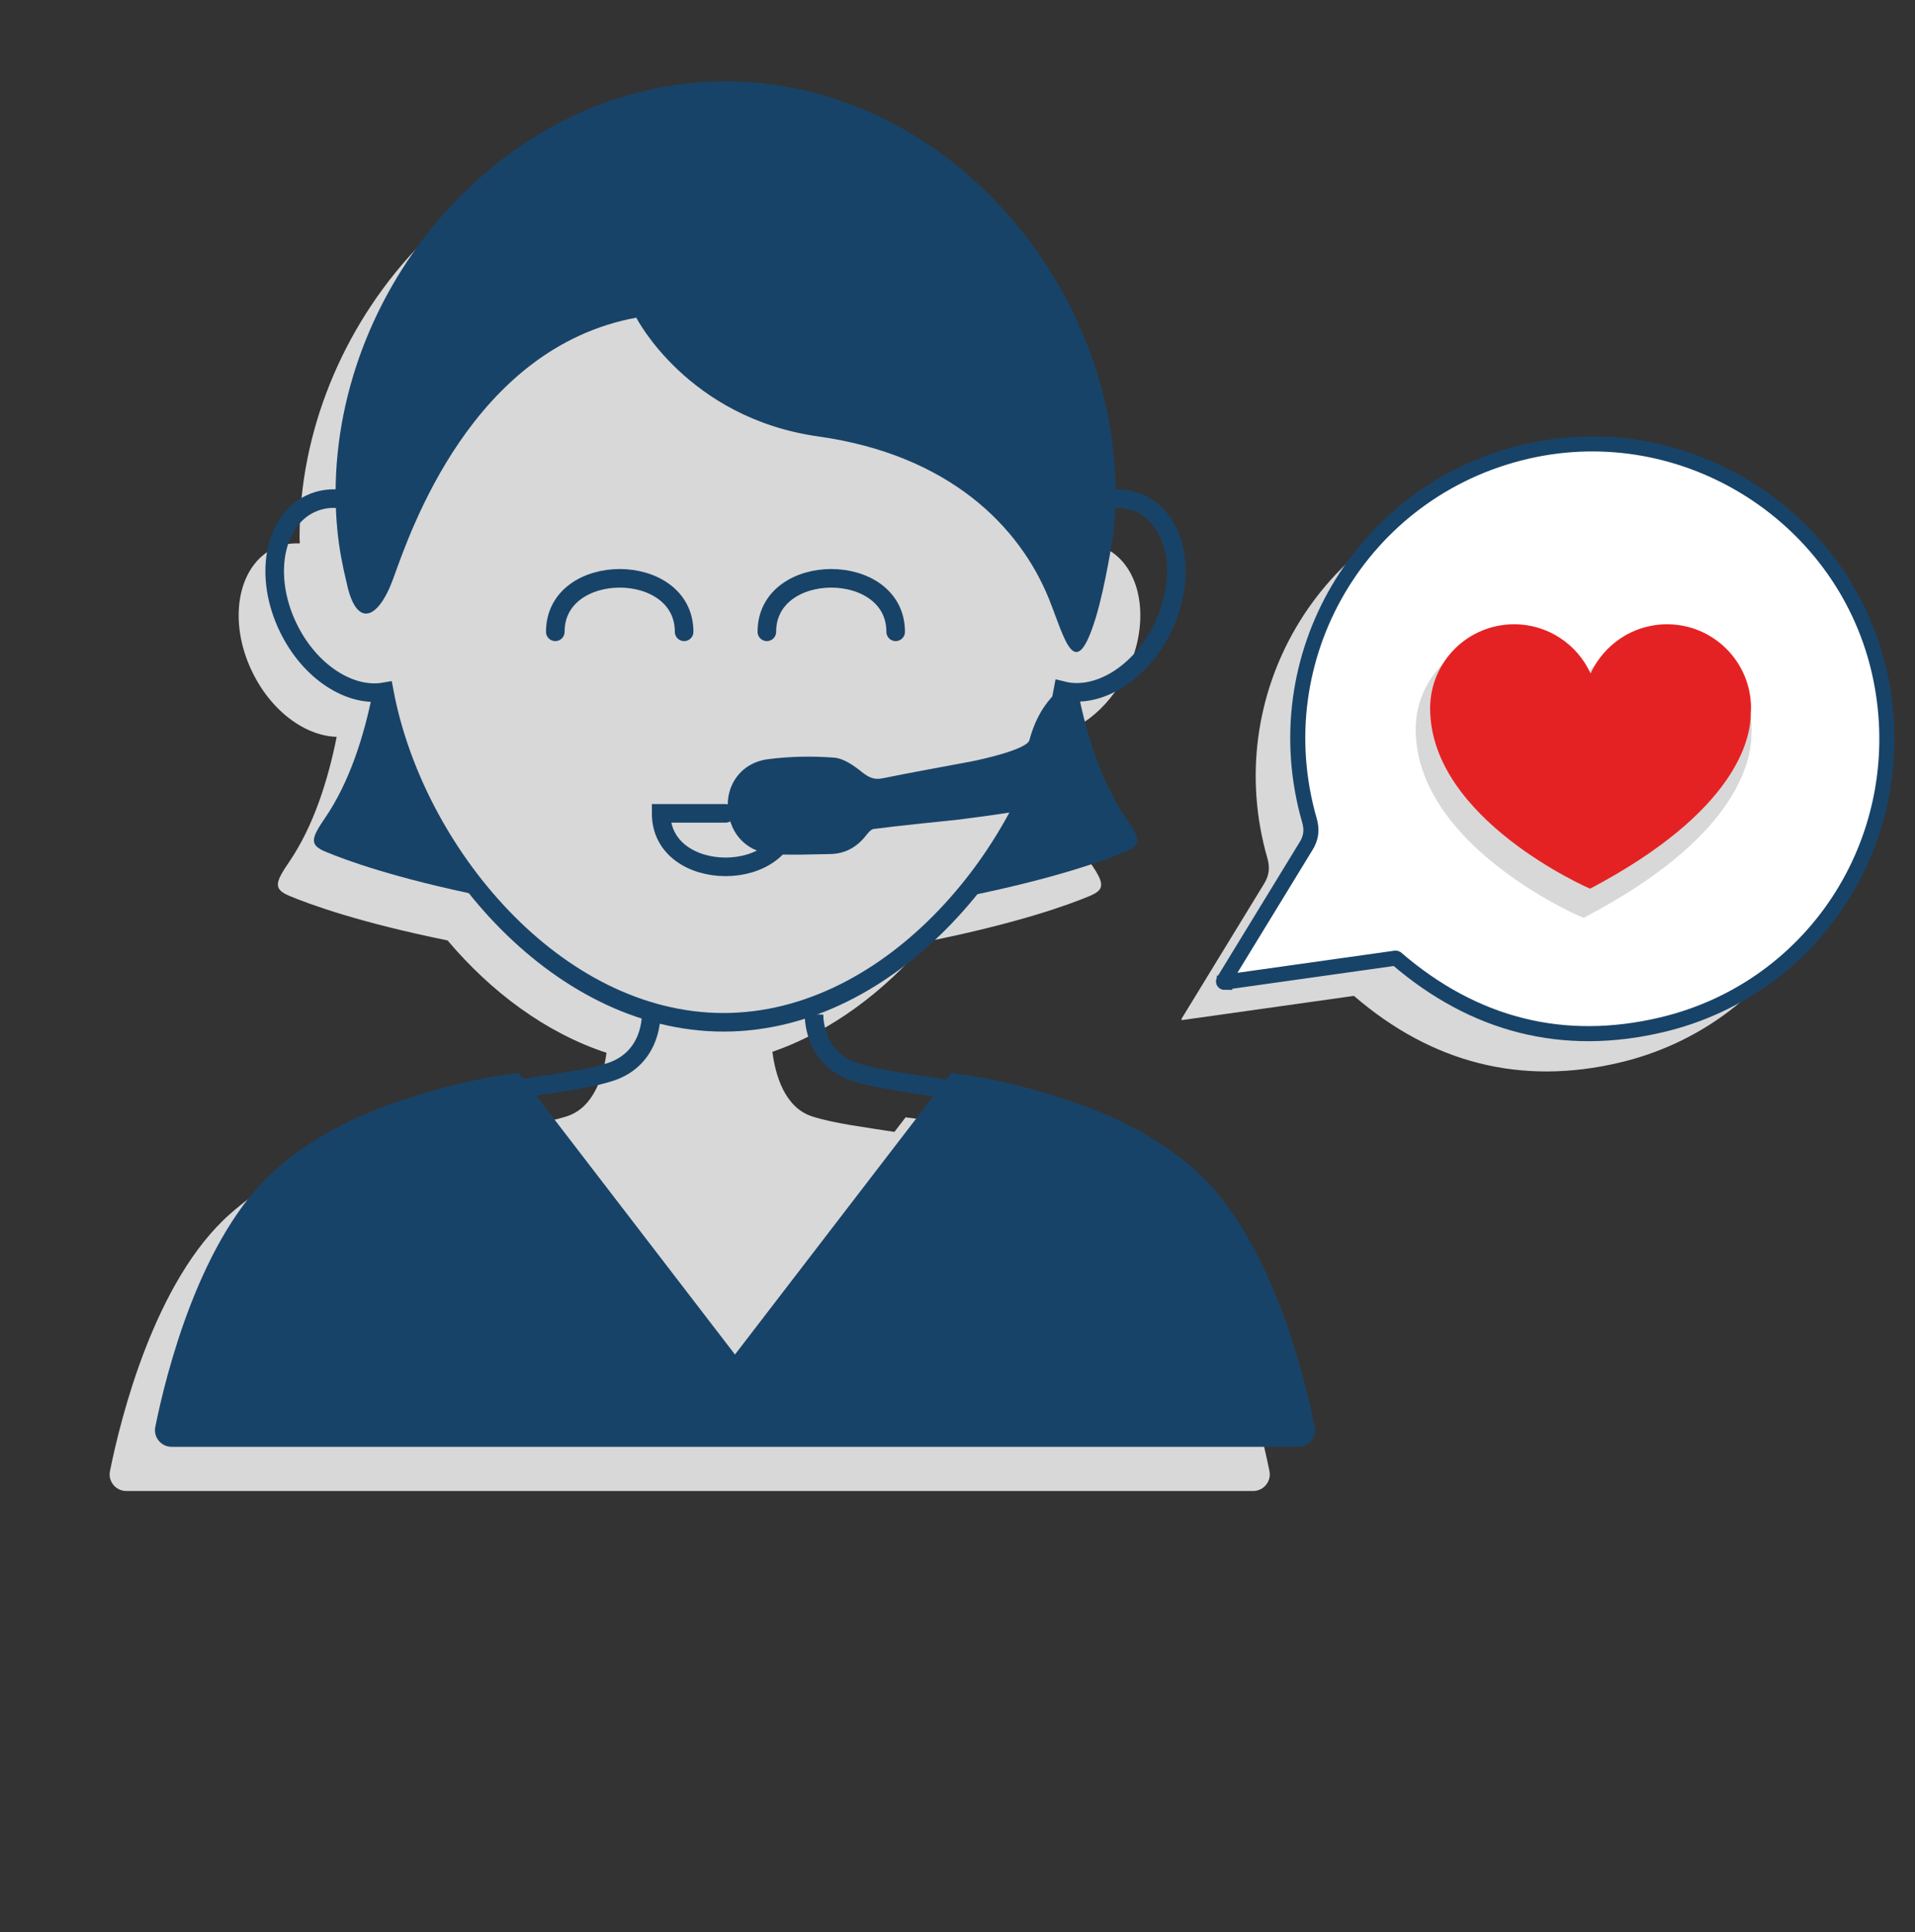 <?xml version="1.0" encoding="UTF-8"?>
<svg id="Ebene_6" data-name="Ebene 6" xmlns="http://www.w3.org/2000/svg" viewBox="0 0 152.53 153.9">
  <rect x="0" y="0" width="152.53" height="153.9" fill="#333333" stroke="none"/>
  <defs>
    <style>
      .cls-1, .cls-2 {
        fill: #d8d8d8;
      }

      .cls-3, .cls-2, .cls-4, .cls-5 {
        stroke-miterlimit: 10;
      }

      .cls-3, .cls-4, .cls-5 {
        stroke: #184368;
      }

      .cls-3, .cls-5 {
        fill: none;
        stroke-width: 1.48px;
      }

      .cls-2 {
        stroke: #d8d8d8;
      }

      .cls-2, .cls-4 {
        stroke-width: 1.2px;
      }

      .cls-4 {
        fill: #fff;
      }

      .cls-6 {
        fill: #e52223;
      }

      .cls-7 {
        fill: #184368;
      }

      .cls-5 {
        stroke-linecap: round;
      }
    </style>
  </defs>
  <g>
    <path class="cls-1" d="M94.18,81.25c-.06,0-.1-.06-.07-.11l6.54-10.7c.43-.67.52-1.32.3-2.08-3.74-12.98,4.11-26.33,17.27-29.39,12.71-2.96,25.55,5.23,28.21,17.98,2.6,12.5-5,24.72-17.39,27.67-7.9,1.88-15,.03-21.17-5.28-.02-.01-.04-.02-.06-.02l-13.63,1.92Z"/>
    <path class="cls-4" d="M97.53,78.24c-.06,0-.1-.06-.07-.11l6.54-10.7c.43-.67.52-1.32.3-2.08-3.74-12.98,4.11-26.33,17.27-29.39,12.71-2.96,25.55,5.23,28.21,17.98,2.6,12.5-5,24.72-17.39,27.67-7.9,1.88-15,.03-21.17-5.28-.02-.01-.04-.02-.06-.02l-13.63,1.92Z"/>
    <path class="cls-2" d="M138.92,58.07c0-3.7-3-6.69-6.69-6.69-2.71,0-5.03,1.61-6.09,3.92-1.05-2.31-3.38-3.92-6.09-3.92-3.7,0-6.69,3-6.69,6.69,0,8.88,12.74,14.37,12.74,14.37,11.62-6.13,12.8-11.89,12.8-13.97,0-.13.02-.27.02-.41Z"/>
    <path class="cls-6" d="M139.47,56.41c0-3.7-3-6.69-6.69-6.69-2.71,0-5.03,1.61-6.09,3.92-1.05-2.31-3.38-3.92-6.09-3.92-3.7,0-6.69,3-6.69,6.69,0,8.88,12.74,14.37,12.74,14.37,11.62-6.13,12.8-11.89,12.8-13.97,0-.13.02-.27.02-.41Z"/>
  </g>
  <g>
    <path class="cls-1" d="M91.5,96.68c-4.48-3.95-9.66-5.42-12.42-6.25-3.7-1.11-6.95-1.44-6.95-1.44l-.89,1.16c-2.23-.36-4.77-.66-6.54-1.23-2.23-.71-2.95-3.36-3.18-5.15,4.69-1.62,8.9-4.79,12.29-8.78,7.37-1.48,11.35-2.95,12.96-3.62,1.29-.53,1.19-1.03.06-2.68-1.99-2.9-3.14-6.62-3.82-10.04,2.5-.06,5.22-2,6.74-5.14,1.95-4.03,1.18-8.44-1.73-9.85-.65-.31-1.35-.45-2.06-.43,0-.14.02-.27.02-.41,0-17.03-13.9-32.82-31.06-32.82s-31.06,15.79-31.06,32.82c0,.16.02.31.02.46-.71-.02-1.42.06-2.06.38-2.91,1.41-3.69,5.82-1.73,9.85,1.7,3.52,4.92,5.58,7.65,5.11-.3.05-.61.06-.92.05-.68,3.41-1.83,7.12-3.81,10.01-1.13,1.65-1.23,2.14.06,2.68,1.59.66,5.45,2.09,12.58,3.54t0,0c3.47,4.11,7.82,7.36,12.66,8.95-.25,1.79-.98,4.36-3.17,5.06-1.77.57-4.31.87-6.54,1.23l-.89-1.16s-3.25.33-6.95,1.44c-2.77.83-7.94,2.3-12.42,6.25-6.04,5.32-8.75,16.37-9.58,20.49-.17.82.46,1.59,1.3,1.59h89.75c.84,0,1.47-.77,1.3-1.59-.83-4.12-3.54-15.17-9.58-20.49Z"/>
    <path class="cls-3" d="M51.86,80.78s.15,3.51-3.29,4.61c-2.56.82-6.73,1.08-9.24,1.78,1.15,2.04,12.44,19.54,16.71,25.4h4.61c4.27-5.86,15.56-23.36,16.71-25.4-2.5-.69-6.67-.96-9.23-1.78-3.44-1.1-3.29-4.61-3.29-4.61"/>
    <path class="cls-3" d="M90.89,40.14c-1.76-.85-3.9-.4-5.75.98v-2.92c0-15.13-12.38-27.51-27.51-27.51s-27.51,12.38-27.51,27.51v2.71c-1.77-1.2-3.77-1.58-5.43-.77-2.91,1.41-3.69,5.82-1.73,9.85,1.7,3.52,4.92,5.58,7.65,5.11,2.39,12.74,13.61,26.32,27.02,26.32s24.68-13.62,27.03-26.41c2.79.69,6.19-1.37,7.96-5.02,1.95-4.03,1.18-8.44-1.73-9.85Z"/>
    <g>
      <path class="cls-7" d="M30.61,55.1c-.3.05-.61.06-.92.05-.68,3.41-1.83,7.12-3.81,10.01-1.13,1.65-1.23,2.14.06,2.68,1.59.66,5.45,2.09,12.58,3.54-4-4.74-6.84-10.59-7.91-16.28Z"/>
      <path class="cls-7" d="M85.88,55.13c-.41,0-.82-.02-1.22-.12-1.06,5.76-3.93,11.68-7.99,16.45,7.37-1.48,11.35-2.95,12.96-3.62,1.29-.53,1.19-1.03.06-2.68-1.99-2.9-3.14-6.62-3.82-10.04Z"/>
    </g>
    <path class="cls-7" d="M88.85,39.3c0-17.03-13.9-32.82-31.06-32.82s-31.06,15.79-31.06,32.82c0,1.01.05,2.02.15,3.01h0s0,0,0,0c.14,1.4.4,2.76.73,4.1.75,3.62,2.5,3.02,3.72-.35,1.33-3.67,6.26-18.35,19.35-20.76,0,0,4.08,7.99,14.49,9.46,10.41,1.46,16.06,7.15,18.4,12.99,1.26,3.16,2.06,6.8,3.7,1.47.77-2.5,1.4-6.64,1.4-6.64h0c.12-1.09.19-2.17.19-3.28Z"/>
    <path class="cls-7" d="M84.09,55.19c-.89.86-1.64,2.06-2.1,3.76-.2.75-3.92,1.56-4.6,1.69-2.37.45-4.75.87-7.11,1.35-.68.14-1.11-.09-1.64-.51-.64-.51-1.44-1.08-2.21-1.14-1.75-.13-3.55-.1-5.29.13-2.07.27-3.33,2.01-3.16,3.98.18,2.09,1.61,3.5,3.75,3.59,1.46.06,2.93.01,4.39-.02,1.16-.02,2.09-.52,2.82-1.43.18-.23.42-.54.66-.57,2.22-.28,4.45-.5,6.9-.76,2.02-.28,4.81-.59,7.6-1.26v-8.8Z"/>
    <path class="cls-7" d="M95.14,93.15c-4.48-3.95-9.66-5.42-12.43-6.25-3.7-1.11-6.95-1.44-6.95-1.44l-17.22,22.42-17.22-22.42s-3.25.33-6.95,1.44c-2.77.83-7.94,2.3-12.42,6.25-6.04,5.32-8.75,16.37-9.58,20.49-.17.82.46,1.59,1.3,1.59h89.75c.84,0,1.47-.77,1.3-1.59-.83-4.12-3.54-15.17-9.58-20.49Z"/>
    <path class="cls-5" d="M44.23,50.32c0-5.68,10.26-5.68,10.26,0"/>
    <path class="cls-5" d="M61.08,50.32c0-5.68,10.26-5.68,10.26,0"/>
    <path class="cls-5" d="M62.92,64.78c0,5.68-10.26,5.68-10.26,0h5.13"/>
  </g>
</svg>
